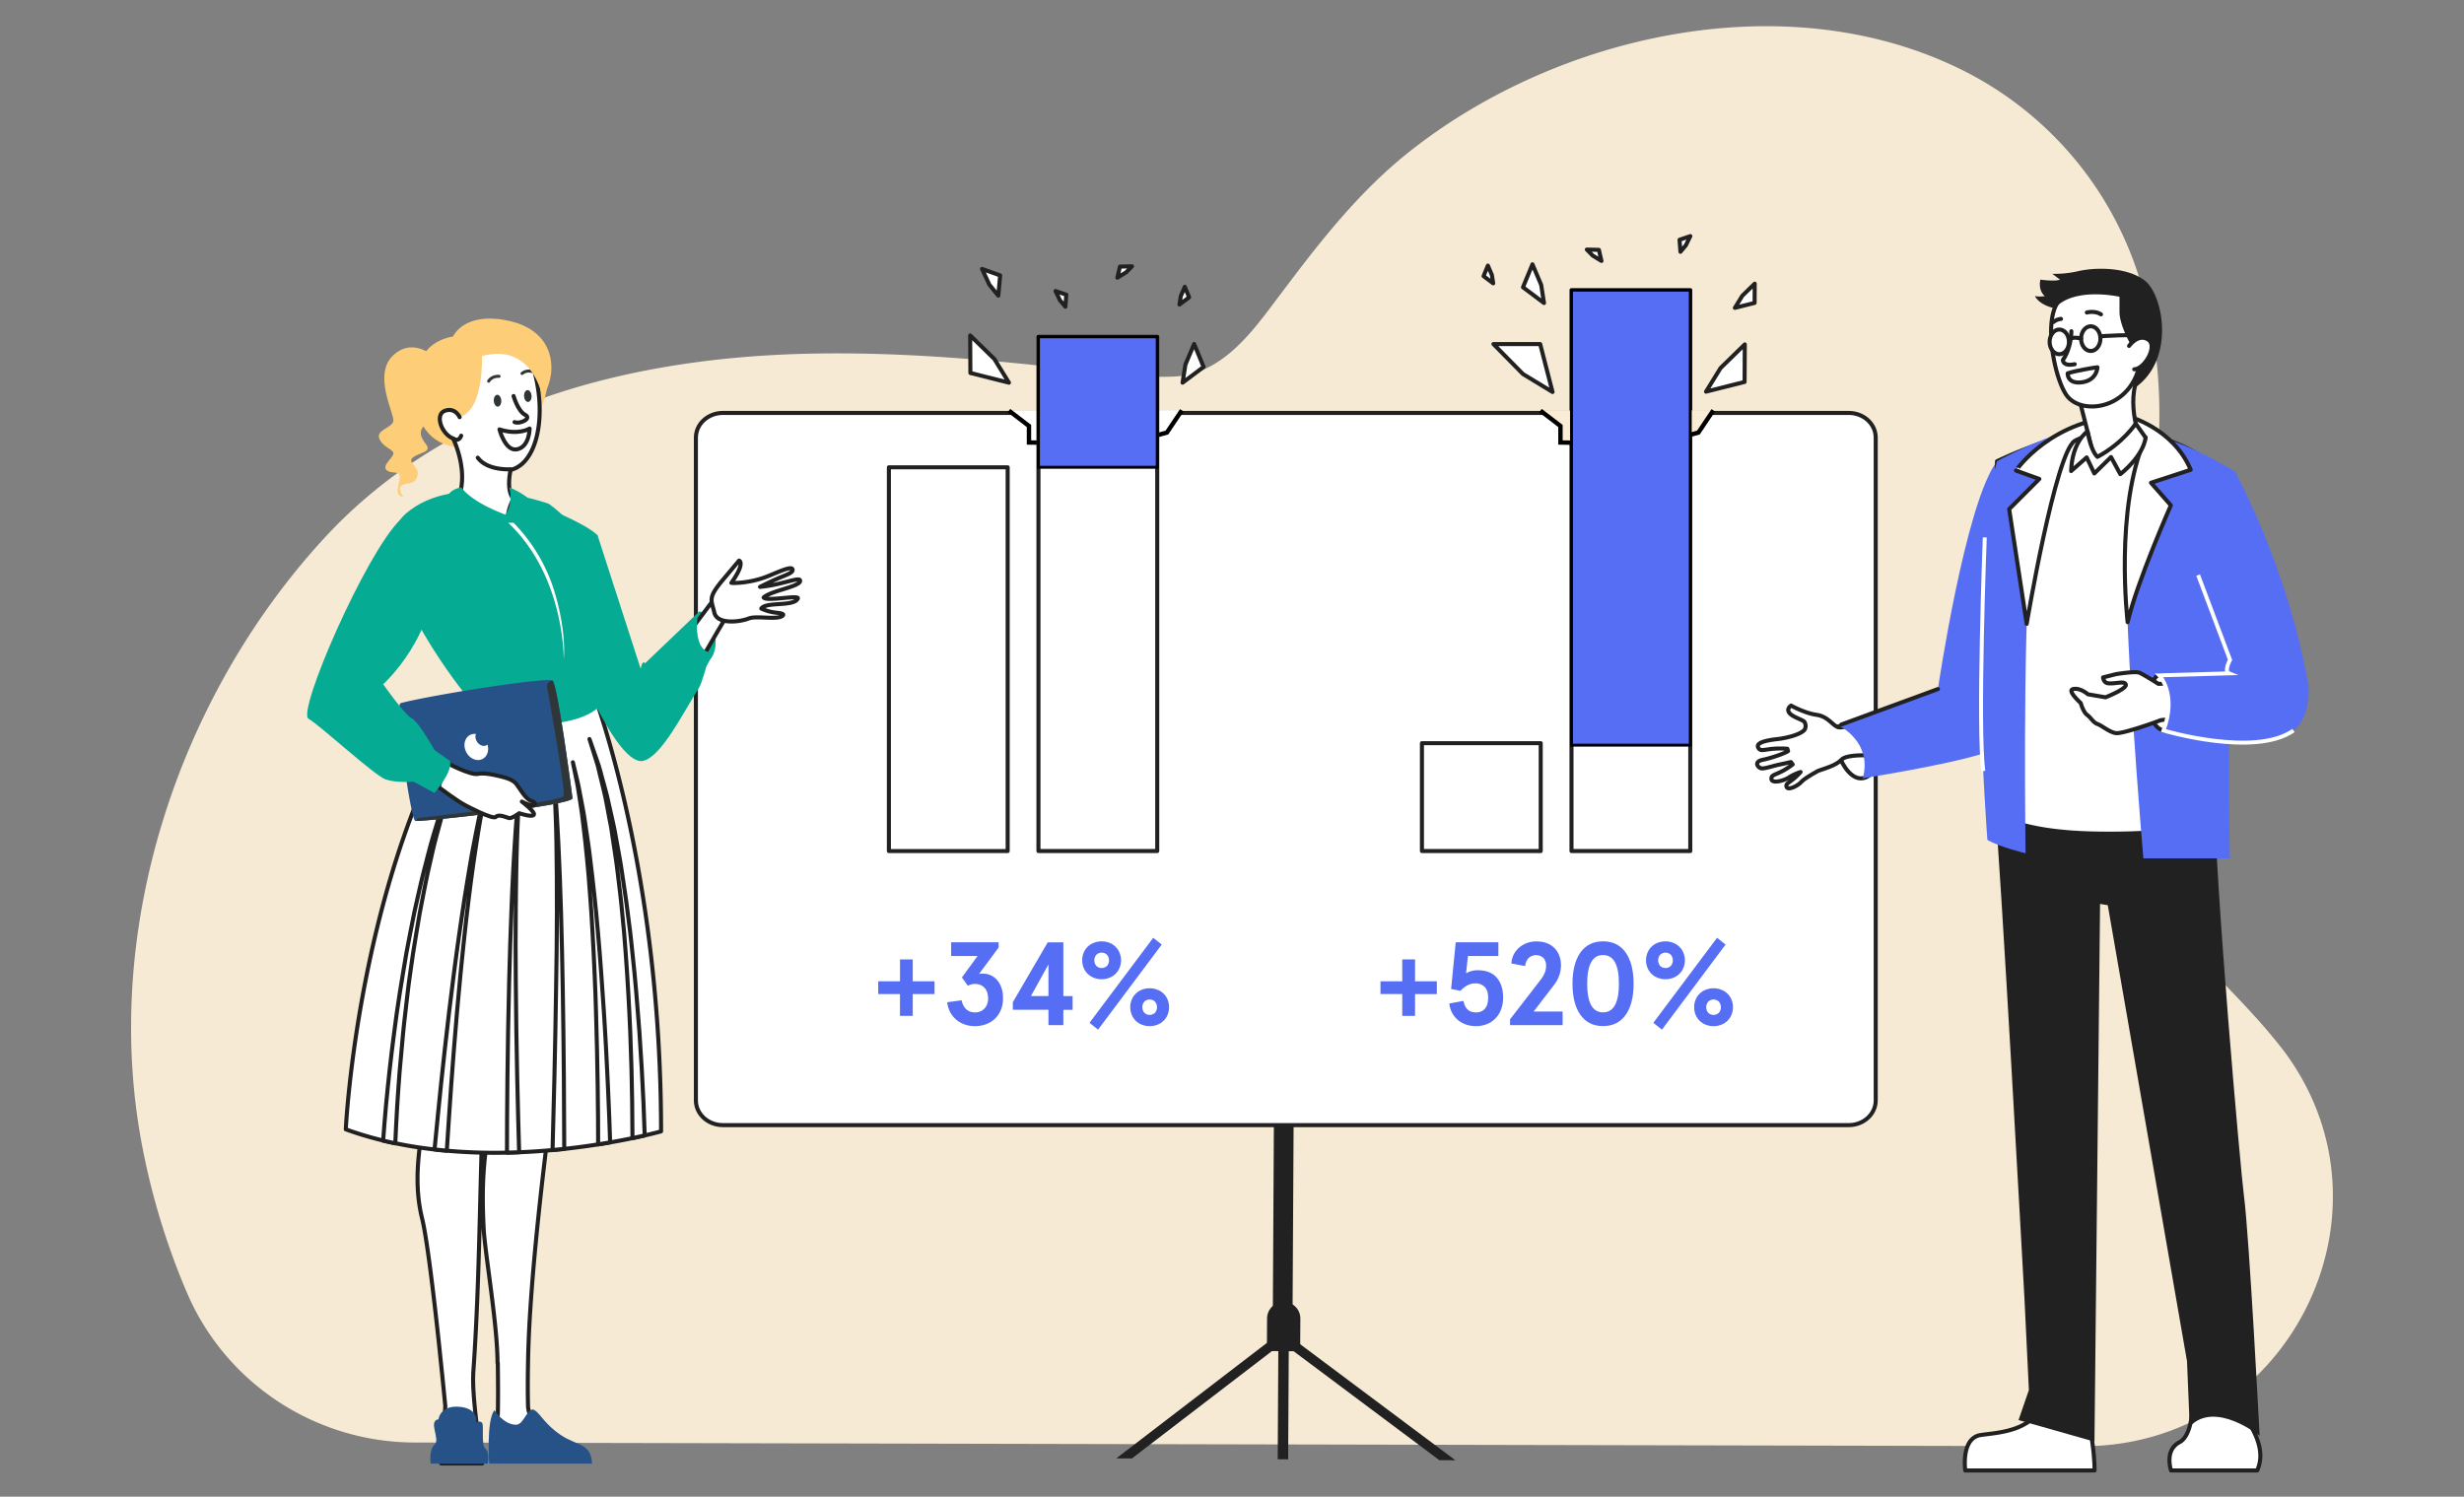 <svg id="Layer_1" data-name="Layer 1" xmlns="http://www.w3.org/2000/svg" viewBox="0 0 1687.2 1024.92"><rect x="0" y="0" width="1687.2" height="1024.92" fill="#808080" stroke="none"/><path d="M283.9,987.84C216.15,987.69,154.67,947.5,128,885.22a489.49,489.49,0,0,1-31.13-103c-27.08-146.29,25-304.9,125.24-413.8,83.42-90.6,206.39-122.51,325.72-126.06,51.57-1.53,103.1,1.86,154.39,7,33.06,3.33,67,9.63,100.35,8.56,31.54-1,51.53-26.19,69-49.48,28.29-37.65,56-74.76,93.2-104.33,101-80.3,256.37-115.32,376-57.54a238.09,238.09,0,0,1,120,131.76c27.36,73.78,20,155.67-.12,230.22-14.72,54.65-25.85,113.32-6.6,168.41,20,57.31,70.11,92.48,106.47,138.48,1,1.26,2,2.53,3,3.81,84,111.61,2.12,271.41-137.6,271.11Z" fill="#f9edd6" opacity="0.97" style="isolation:isolate"/><rect x="872.35" y="607.83" width="13.51" height="312.74" transform="translate(4.24 -4.85) rotate(0.32)" fill="#212121"/><path d="M1265.9,770.48H495c-10.21,0-18.49-7.57-18.49-16.9V299.67c0-9.34,8.28-16.9,18.49-16.9H1265.9c10.21,0,18.48,7.56,18.48,16.9V753.58C1284.38,762.91,1276.11,770.48,1265.9,770.48Z" fill="#fff" stroke="#212121" stroke-linecap="round" stroke-linejoin="round" stroke-width="2.78"/><polygon points="775.05 998.76 875.33 921.87 874.9 999.31 882.05 999.35 882.48 922.84 985.58 999.93 996.58 999.99 884.17 915.94 881.83 918.27 875.35 918.23 875.35 918.88 872.31 915.92 764.35 998.7 775.05 998.76" fill="#212121"/><path d="M890.28,925.33l-22.79-.13.13-22.33a11.39,11.39,0,0,1,11.46-11.33h0A11.39,11.39,0,0,1,890.41,903Z" fill="#212121"/><path d="M1259.73,497.23c-9.28,1.2,1.55,38,15.79,35.69s7-29.86,7-29.86S1269.43,496,1259.73,497.23Z" fill="#fff" stroke="#212121" stroke-linecap="round" stroke-linejoin="round" stroke-width="2.78"/><path d="M1233.47,535.44c2.23-2.58,11.6-7.62,11.6-7.62,8.08-2.7,12.53-4.23,15.94-7.66s16.47-2.89,16.47-2.89-1.91-12-10.36-20.48c0,0-6.52,1.91-8.55,1.18-4-1.42-6.92-7.4-14.83-8.48s-17.33-6.31-17.33-6.31-3.71,2.37-.84,5.38,9.31,4.33,10.18,6.07a4.86,4.86,0,0,1,.4,1.08.19.19,0,0,0,0,.09,4.51,4.51,0,0,1-.45,3.81.61.61,0,0,1-.15.25c-3.14,3.55-13.5,5.71-18.19,6.23-6.53.72-15.47,2.2-13.4,5.95s5.18-.36,19.93.72l.4,1.46c1.06.14-8.29,4.2-17.33,6.11-6.22,1.34-3.33,5.13-1.22,5.76s8.17-1.61,12.68-2.51c3-.63,6.06-1.31,7.9-1.73l1.2,1.61c-10,7.75-14.85,6.24-14.56,9.92s9.3,1.08,12.53-1.35a34.56,34.56,0,0,1,7.45-3.36c-6.51,7.43-10.48,7.25-9.61,10.12S1231.24,538,1233.47,535.44Z" fill="#fff" stroke="#212121" stroke-linecap="round" stroke-linejoin="round" stroke-width="2.78"/><path d="M1367.43,315.88c-21.7,28.29-40.46,156-40.46,156l-67.24,25.37s22.55,11,15.79,35.69c0,0,70.38-10.95,90.46-19.86s24.72-143.8,24.72-143.8Z" fill="#566ef4"/><path d="M1345.38,1001.77a39.14,39.14,0,0,0,.32,5.21h88.51c0-1.75,0-3.5-.13-5.21a162.59,162.59,0,0,0-8.31-43.25L1403.65,949c-1.9,11.4-6.81,18.68-13,23.43a32.2,32.2,0,0,1-5.07,3.25c-.81.44-1.62.84-2.46,1.22a42.86,42.86,0,0,1-5.66,2.09c-7.81,2.38-15.71,2.88-21.24,3.72C1346.82,984.21,1345.38,995.11,1345.38,1001.77Z" fill="#fff" stroke="#212121" stroke-linecap="round" stroke-linejoin="round" stroke-width="2.78"/><path d="M1485.61,1001.77a22.15,22.15,0,0,0,1,5.21h59a26.73,26.73,0,0,0,1.66-5.21C1553,973.55,1505.4,939,1505.4,939l-4,16.59s1.43,26.56-9.1,32.09C1486,991,1485.2,997.27,1485.61,1001.77Z" fill="#fff" stroke="#212121" stroke-linecap="round" stroke-linejoin="round" stroke-width="2.78"/><path d="M1516.48,545.73c0,56.08,18,258.43,20,272.86,3.71,27.66,10.78,164.69,10.78,164.69s-30.56-24.7-47.86-6.35l-1.86-44.73-54.26-312.32L1438,619s-3.71,353.75-3.83,368.25l-52-14.8,7.09-20.56-3-62s-16.71-305-20.39-338.6Z" fill="#212121"/><path d="M1518.89,559.74s-14.32,12.4-84.34,11.06c-54.07-1-68.39-14.14-68.39-14.14l1.27-240.78a306.66,306.66,0,0,1,55.86-20.12c9.47-2.41,20.38-.41,31.67.12a106.56,106.56,0,0,1,23.68,3.79c29,8.09,49.29,27.1,52.37,42C1534.88,360.39,1518.89,559.74,1518.89,559.74Z" fill="#fff" stroke="#212121" stroke-linecap="round" stroke-linejoin="round" stroke-width="2.78"/><path d="M1478.64,299.67s-17.76,22.23-22,66.55,11,221.61,11,221.61h59.26s-1.52-64.89,0-101.74,2.31-163.86,2.31-163.86S1497.08,302.76,1478.64,299.67Z" fill="#566ef4"/><path d="M1416.59,295.43s-20.93,23-26.3,83.14S1387,584.31,1387,584.31s-17.79-4.22-26.14-9.14c0,0-14.49-182.3,6.53-259.29C1367.43,315.88,1394.78,300.61,1416.59,295.43Z" fill="#566ef4"/><path d="M1456.67,284.88s31.2,7.79,43.4,36.83l-27.2,8.89,13.6,15.45s-23.09,52.16-29.6,80c0,0-9.17-78.05,12.32-126.4,0,0-35.35-6-48.56,2.3s-32.87,125.25-32.87,125.25l-12-78.54L1396.42,328l-16-5.78S1405.3,285.61,1456.67,284.88Z" fill="#fff" stroke="#212121" stroke-linecap="round" stroke-linejoin="round" stroke-width="2.78"/><path d="M1424.67,276.82l9.2,36.23s10.41,4.91,32.48-9.95c0,0-11.71-27.57-1.34-47.17,0,0-2.62.15-6.77.65C1458.24,256.58,1454.07,278.13,1424.67,276.82Z" fill="#fff" stroke="#212121" stroke-linecap="round" stroke-linejoin="round" stroke-width="2.78"/><path d="M1466.35,237.21c.43,42.88-40.8,49-51.49,33.21-3.42-5.07-6.61-14.33-8.52-24.43-.45-2.29-.82-4.61-1.11-6.94-2-15.81-.44-31.83,8.39-36.06C1444.35,188.23,1465.92,194.33,1466.35,237.21Z" fill="#fff" stroke="#212121" stroke-linecap="round" stroke-linejoin="round" stroke-width="2.78"/><path d="M1435.36,231.16c.22,2.37-.67,4.4-2,4.52s-2.57-1.7-2.79-4.08.67-4.39,2-4.52S1435.14,228.78,1435.36,231.16Z" fill="#212121"/><path d="M1414.9,233.89c.22,2.38-.67,4.4-2,4.53s-2.57-1.71-2.79-4.08.67-4.4,2-4.52S1414.67,231.52,1414.9,233.89Z" fill="#212121"/><path d="M1428.94,214c.22-.07,5.6-1.44,9.7,1.26" fill="#fff" stroke="#212121" stroke-linecap="round" stroke-linejoin="round" stroke-width="2.78"/><path d="M1406.14,220.5a9.29,9.29,0,0,1,5.11-2.11" fill="#fff" stroke="#212121" stroke-linecap="round" stroke-linejoin="round" stroke-width="2.78"/><path d="M1415.84,255.65a75.3,75.3,0,0,1,8.83-2.12c7.41-1.56,11.54-2,11.54-2s-.28,9.38-11.54,10.35C1415.33,262.66,1415.84,255.65,1415.84,255.65Z" fill="#fff" stroke="#212121" stroke-linecap="round" stroke-linejoin="round" stroke-width="2.78"/><path d="M1407,211.07s-9.87-1.51-13.62-8.31a19.77,19.77,0,0,0,6.81,0s-4.7-3.28-3.06-11.26c0,0,9.83,1.41,13.48,0l-5.33-4a70.83,70.83,0,0,0,18.06-1.88c10.38-2.35,32.14-3.28,45.06,6.33s21.43,54.39-6.74,73.75l1.71-9.79s4.82-8.85,2.94-15-5.23-1.17-5.23-1.17-9.77-15.8-9.77-26.19V203.23S1420.34,196.16,1407,211.07Z" fill="#212121"/><path d="M1457.86,236.87s6.19-8.77,13.07-4.37-2.54,20.32-9.53,20.4" fill="#fff" stroke="#212121" stroke-linecap="round" stroke-linejoin="round" stroke-width="2.78"/><ellipse cx="1431.63" cy="231.89" rx="6.62" ry="8.47" fill="#fff" stroke="#212121" stroke-linecap="round" stroke-linejoin="round" stroke-width="2.78"/><path d="M1403.46,234.12c0,4.67,3,8.46,6.63,8.46s6.62-3.79,6.62-8.46-3-8.47-6.62-8.47S1403.46,229.44,1403.46,234.12Z" fill="#fff" stroke="#212121" stroke-linecap="round" stroke-linejoin="round" stroke-width="2.78"/><path d="M1418.34,226.83s.22,10.94-5.79,19.68c0,0-.24,4.62,8.08,2.89" fill="#fff" stroke="#212121" stroke-linecap="round" stroke-linejoin="round" stroke-width="2.78"/><path d="M1438.14,230.3s23.23-1.7,27.46,0" fill="#fff" stroke="#212121" stroke-linecap="round" stroke-linejoin="round" stroke-width="2.78"/><path d="M1425,231.89s-6.35-2-8.3,1.13" fill="#fff" stroke="#212121" stroke-linecap="round" stroke-linejoin="round" stroke-width="2.78"/><path d="M1478.56,462.47c-7.45-.13-11.67,34.17,2.91,37.79C1481.47,500.26,1499,462.81,1478.56,462.47Z" fill="#fff" stroke="#212121" stroke-linecap="round" stroke-linejoin="round" stroke-width="2.78"/><path d="M1478.88,493.41c-3.19,1.29-25.56,9.23-30,8.63a2.92,2.92,0,0,1-.5-.09c-4.32-.84-9.15-5.06-12.17-6.15s-4.22-4.13-7-6.16-4.46-8.22-4.46-8.22-9.33-8.36-5.43-9.47c4.87-1.37,10.38,3.51,10.38,3.51l12.06,2.06s14.48-5.72,13.87-8.63-6.6-.52-11.85-.95c-3.47-.26-3.72-4.05-3.72-4.05l8.92-2.25s13-2.11,15.84-1,13.09,7.65,13.09,7.65l19.3-.42,3.73,25.21S1482.07,492.1,1478.88,493.41Z" fill="#fff" stroke="#212121" stroke-linecap="round" stroke-linejoin="round" stroke-width="2.78"/><path d="M1530,322.23c-19.87,10.44-26.91,53.94-24.8,71.59L1527,451.88s-4.29,7.83-.78,9.24l-47.67,1.35s12.2,12.7,2.91,37.79c0,0,62.32,18.67,89,0,7.73-5.4,11.87-20.82,9.93-32.08C1566.74,388.62,1530,322.23,1530,322.23Z" fill="#566ef4"/><path d="M1462.42,290.09s-8.61,13.28-26.21,22.78c0,0-4.33-3.28-6.81-17.44,0,0-10.53,6.77-11.22,27.14l10.65-9.35,5.23,11L1445.51,313l6.36,11.7s15.42-11.82,17.32-25Z" fill="#fff" stroke="#212121" stroke-linecap="round" stroke-linejoin="round" stroke-width="2.78"/><path d="M1505.15,393.82,1527,451.88s-4.29,7.83-.78,9.24l-47.67,1.35s12.2,12.7,2.91,37.79c0,0,62.32,18.67,89,0" fill="#566ef4" stroke="#fff" stroke-miterlimit="10" stroke-width="2.7"/><path d="M1359.06,368s-5,130.78-1,160" fill="#566ef4" stroke="#fff" stroke-miterlimit="10" stroke-width="2.7"/><line x1="1260.81" y1="496.15" x2="1326.97" y2="471.86" fill="#fff" stroke="#212121" stroke-linecap="round" stroke-linejoin="round" stroke-width="2.78"/><path d="M375.71,771.63c1-9.47,9.19-34.22,20.09-70.41,25.27-83.93,26.91-144.49,18.26-199.15l-56.46,1.31c-.1.44-.21.89-.32,1.34L329.81,506S278,546.76,285.62,619.32c0,0-.11.75-.27,2-4.49,34.16-4.06,56.21-2,73.15h0c2.26,18.69,6.46,31.18,8.13,46.91,2.45,22.89-11.55,56.06-2.47,92.93,3.34,13.58,7.86,51.5,11.22,82.67l.09.76c.25,2.31.49,4.59.73,6.81a2.28,2.28,0,0,0,0,.26c.25,2.34.49,4.63.72,6.84v0c.35,3.38.68,6.59,1,9.57h0c1.32,13,2.15,21.68,2.15,21.68l-2.82,39.29h28.08c-1.83-11.53-6.93-45.63-6.13-61h0c0-.3,0-.62,0-.9,5.57-77.57,4.35-167,8.45-202.18.72-6.15,2.92-13.89,5.53-22.2,1,14.72,1.28,28.51-.28,38.11-5.35,33-8.55,49.21-6.54,87.58.83,16,9.5,66,9.46,91.64h.19c.25,15.53.21,29.77,0,35.41-.46,1.43-2,10.9-2.84,12.28-1.19,2.08-.19,17.8-.19,17.8L382,997.07l-.4-.12a.39.39,0,0,1-.13-.06c-4.41-4.55-19.63-24-19.9-33.83-.24-8.38-.23-18.66,0-30.06C362.47,874.49,374.11,786.27,375.71,771.63Z" fill="#fff" stroke="#212121" stroke-linecap="round" stroke-linejoin="round" stroke-width="2.78"/><path d="M300.26,971.91s1-9.68,14.34-8.55,11.64,10.86,11.64,10.86,2.13-1.56,3.78,0-.81,15,2.37,17.82,1.6,10.24,1.6,10.24H294.91s-1.43-9.54,2.7-13.07S292.79,973,300.26,971.91Z" fill="#275288"/><path d="M335,1002.28s-2.15-29,3.52-36.62c0,0,6.28,10,14.86,10,5.59,0,7.84-12.86,12.63-10,4.19,2.54,7,9.79,18.28,17.22s20.42,5.31,21.12,19.4Z" fill="#275288"/><path d="M452.66,774.76s-4,1.15-11.21,2.79c-2.46.57-5.25,1.18-8.37,1.85-4.45.93-9.57,1.93-15.3,2.9-2.6.49-5.36.94-8.21,1.37-7.06,1.12-14.82,2.18-23.12,3.09-2.6.27-5.24.54-8,.79-7.33.66-15,1.21-23,1.51-2.75.12-5.54.21-8.33.27A372.87,372.87,0,0,1,305.91,788c-2.78-.21-5.57-.48-8.39-.85-8.91-1-17.91-2.39-26.85-4.27-2.75-.55-5.54-1.18-8.3-1.85a238.65,238.65,0,0,1-25.6-7.66s8.33-174.69,84.08-295.22l79.66-19.67S452.66,582,452.66,774.76Z" fill="#fff" stroke="#212121" stroke-linecap="round" stroke-linejoin="round" stroke-width="2.78"/><path d="M441.45,777.55c-2.46.57-5.25,1.18-8.37,1.85,0-6.91-.09-15.18-.21-24.52-.18-14-.6-30.3-1.3-47.78-.43-8.73-.73-17.76-1.33-26.94s-1.06-18.48-1.82-27.75q-.56-7-1.09-13.94c-.46-4.64-.88-9.24-1.34-13.79-.78-9.18-2-18.12-3-26.81s-2.42-17-3.57-24.94c-.3-2-.61-3.94-.88-5.88s-.73-3.79-1.09-5.63c-.7-3.7-1.39-7.31-2-10.73-1.18-6.91-3-13.06-4.24-18.61-.67-2.78-1.31-5.36-1.88-7.75-.73-2.34-1.4-4.52-2-6.46-2-6.33-3.3-10.45-3.7-11.78.46,1.3,1.91,5.39,4.09,11.66.67,1.94,1.4,4.09,2.21,6.4s1.37,5,2.12,7.69c1.43,5.52,3.43,11.67,4.79,18.55.79,3.42,1.58,7,2.4,10.69.39,1.85.81,3.73,1.24,5.64s.73,3.85,1.09,5.85c1.36,7.9,3.12,16.21,4.33,24.9s2.76,17.64,3.82,26.79c.58,4.54,1.18,9.18,1.76,13.78s1,9.31,1.51,13.94c1.06,9.3,1.91,18.64,2.7,27.82s1.45,18.21,2.15,27c1.24,17.48,2.12,33.84,2.76,47.87C440.93,763.25,441.23,771,441.45,777.55Z" fill="#fff" stroke="#212121" stroke-linecap="round" stroke-linejoin="round" stroke-width="2.78"/><path d="M417.78,782.3c-2.6.49-5.36.94-8.21,1.37,0-5.27,0-11.18-.06-17.61-.09-13.66-.33-29.57-.7-46.66-.21-8.51-.45-17.33-.69-26.3s-.58-18.06-1-27.15-.82-18.21-1.37-27.15c-.27-4.48-.51-8.91-.78-13.3s-.64-8.7-.94-13c-.55-8.51-1.31-16.72-2.06-24.51s-1.55-15.15-2.37-21.91c-.42-3.39-.76-6.66-1.21-9.76s-.91-6-1.33-8.72c-.85-5.49-1.55-10.27-2.46-14.15-1.21-5.88-2-9.85-2.33-11.46.39,1.61,1.33,5.55,2.73,11.37,1,3.88,1.84,8.63,2.87,14.12.52,2.72,1.07,5.63,1.64,8.69s1,6.31,1.49,9.7c1,6.76,2.18,14.09,3.06,21.88s2,16,2.84,24.51q.64,6.36,1.34,13c.39,4.36.79,8.82,1.21,13.27.82,8.94,1.51,18.06,2.18,27.15s1.27,18.21,1.88,27.18,1.06,17.78,1.55,26.33c.9,17.06,1.63,33,2.15,46.69C417.39,771.82,417.6,777.3,417.78,782.3Z" fill="#fff" stroke="#212121" stroke-linecap="round" stroke-linejoin="round" stroke-width="2.78"/><path d="M381.33,624.68c0-17-.06-32.84-.3-46.42-.15-6.79-.21-13-.49-18.54s-.3-10.33-.57-14.27c-.37-5.94-.64-10-.73-11.61.18,1.64.55,5.64,1.12,11.58.4,3.94.64,8.75,1,14.27s.67,11.72,1,18.51c.7,13.61,1.27,29.45,1.79,46.45s.88,35.12,1.21,53.24c.7,40.51.94,81,1,108.87-2.6.27-5.24.54-8,.79.79-27.85,1.82-68.76,2.4-109.66C381.12,659.77,381.3,641.65,381.33,624.68Z" fill="#fff" stroke="#212121" stroke-linecap="round" stroke-linejoin="round" stroke-width="2.78"/><path d="M353.18,672.22c.31,45.39,1.52,90.75,2.3,116.84-2.75.12-5.54.21-8.33.27,0-26.11.34-71.66,1.49-117.14.42-17.42,1-34.84,1.66-51.17.28-8.15.73-16.06,1.06-23.55s.85-14.54,1.22-21.06.87-12.48,1.27-17.78.79-9.91,1.18-13.7c.76-7.57,1.21-11.91,1.21-11.91s-.3,4.34-.82,11.94c-.27,3.79-.51,8.43-.72,13.73s-.55,11.27-.7,17.78-.45,13.61-.51,21.09-.31,15.37-.31,23.52C353,637.41,353,654.83,353.18,672.22Z" fill="#fff" stroke="#212121" stroke-linecap="round" stroke-linejoin="round" stroke-width="2.78"/><path d="M335.55,527.54s-.91,4.33-2.52,11.88c-.85,3.78-1.79,8.36-2.69,13.66s-2.13,11.27-3.1,17.82-2.18,13.63-3.21,21.15-2.15,15.42-3.12,23.66S318.85,632.41,318,641s-1.88,17.43-2.69,26.21c-1.73,17.58-3.19,35.18-4.52,51.7s-2.39,31.9-3.27,45.11c-.61,9.15-1.15,17.24-1.58,23.94-2.78-.21-5.57-.48-8.39-.85.67-6.63,1.42-14.66,2.33-23.72,1.31-13.21,2.88-28.61,4.73-45.09s3.88-34.06,6.18-51.6c1.09-8.76,2.37-17.51,3.55-26.15s2.54-17.09,3.75-25.27,2.67-16.09,3.88-23.6,2.7-14.55,3.91-21.06,2.58-12.46,3.67-17.73,2.18-9.85,3.12-13.6Z" fill="#fff" stroke="#212121" stroke-linecap="round" stroke-linejoin="round" stroke-width="2.78"/><path d="M320.67,506.09c-.52,1.33-2.12,5.45-4.58,11.75-.75,2-1.57,4.12-2.48,6.46-.45,1.15-.94,2.39-1.42,3.63s-.85,2.64-1.31,4c-1.78,5.52-3.82,11.76-6,18.55-2,6.88-3.94,14.36-6.12,22.24s-3.85,16.39-5.91,25.06c-1.91,8.72-3.51,17.81-5.36,27-1.57,9.24-3.18,18.64-4.64,28C281.55,662.25,280,671.65,279,681s-2.25,18.45-3.06,27.33-1.64,17.48-2.31,25.64-1.12,15.84-1.63,23c-.61,9.94-1,18.73-1.34,26-2.75-.55-5.54-1.18-8.3-1.85.49-7,1.15-15.33,2-24.69.76-7.15,1.4-14.88,2.36-23.06s1.88-16.79,3.1-25.67c1.06-8.9,2.45-18.05,3.87-27.36s3.12-18.72,4.67-28.18c1.76-9.39,3.64-18.75,5.48-28,2.13-9.15,4-18.21,6.22-26.91s4.33-17.09,6.66-25,4.64-15.3,6.82-22.12c2.39-6.75,4.61-12.94,6.58-18.42.48-1.36,1-2.7,1.42-4s1-2.45,1.51-3.6c1-2.34,1.88-4.46,2.7-6.37C318.4,511.48,320.09,507.39,320.67,506.09Z" fill="#fff" stroke="#212121" stroke-linecap="round" stroke-linejoin="round" stroke-width="2.78"/><path d="M478.09,419.46c2.39-4.44,16.22,13.16,10.68,27.72s-13.71-9-13.71-9S471.14,432.37,478.09,419.46Z" fill="#06ab93"/><path d="M488.77,410.47l-16.49,22,4,26.11s14.81-26,19.75-34.09S488.77,410.47,488.77,410.47Z" fill="#fff" stroke="#212121" stroke-linecap="round" stroke-linejoin="round" stroke-width="2.78"/><path d="M361.85,343.11s36.4,13.23,47.28,23.33L438.7,458s1-6.39,3-3.79l36.36-34.76s-5.21,27.72,10.68,27.72l-5,9.09s-3.4,11.9-4.8,14.14c-11.8,18.88-25.81,47.11-38.2,50.56-18.18,5-49.49-74.26-49.49-74.26Z" fill="#06ab93"/><path d="M313.92,480.51c14.26,20.19,86.74,21.54,98.87,0,7.7-13.67-8.07-23.05-8.07-23.05C443.44,391.36,375.79,345,375.79,345s-63.12-23.12-97.75,6.58S316.7,473.09,316.7,473.09C315.87,475.14,312.17,478,313.92,480.51Z" fill="#06ab93"/><path d="M298.48,245.28s-14.83-15.2-29.13-2.07.72,40.09,0,45-12.31,6.17-9.53,12.38,10.22,7.22,9.53,10.25-7.77,7.9-4.74,11,9.66-.11,9.13,5.29-4.08,12.48,2.49,13c0,0-5.05-6.07-.51-8.08s8.05.2,10.09-6.21-7.36-8.94-3.17-12.47,13.45-3.54,9.08-9.09-5.92-10.62,2.18-15.3S298.48,245.28,298.48,245.28Z" fill="#fdcd77"/><path d="M362.65,237.87c16.69-.44,17.78,36.14-2.24,55.59S335.42,238.59,362.65,237.87Z" fill="#fdcd77"/><path d="M305.74,234.33s49.76-16.66,59.78,18.37.92,72-22.44,69.51C310.22,318.74,267.09,254,305.74,234.33Z" fill="#fff" stroke="#212121" stroke-linecap="round" stroke-linejoin="round" stroke-width="2.78"/><path d="M334.67,262.05a1,1,0,0,0,.81-.47c2.07-3.24,6.08-2.86,6.12-2.85a1,1,0,0,0,.21-2.06c-.21,0-5.32-.51-8.08,3.8a1,1,0,0,0,.32,1.42A.94.94,0,0,0,334.67,262.05Z" fill="#303637"/><path d="M357.6,256.74a1,1,0,0,0,.59-.24c2.94-2.43,6.55-.91,6.71-.85a1,1,0,1,0,.83-1.89c-.2-.09-4.92-2.11-8.85,1.15a1,1,0,0,0,.72,1.83Z" fill="#303637"/><path d="M362.65,293.46s-7.51,4.84-20.63.59c0,0,3.94,15.56,12.28,13.59S362.65,293.46,362.65,293.46Z" fill="#fff" stroke="#212121" stroke-linecap="round" stroke-linejoin="round" stroke-width="2.78"/><path d="M325.56,252.33s-11.39,14.51-10.81,33.36c0,0-8.34-10.24-12.71-1.35s13.12,21.88,13.12,21.88-28.16,1.59-31.47-34.83C282.3,256,302.22,242,325.56,252.33Z" fill="#fdcd77"/><path d="M315.78,298.36s-1.35,4.66-5.53,1.9c0,0,10.67,21.45,4,39.83,10.87,4.47,21.27,10.15,31.86,15.33.55-.11,1-.27,1.48-.41a33,33,0,0,1,4.08-13.39c-5.52-6-1.93-20.26-1.93-20.26s-15.93,1.15-22.59-7.94" fill="#fff" stroke="#212121" stroke-linecap="round" stroke-linejoin="round" stroke-width="2.78"/><path d="M338.11,274.57c.15,2.24,1.42,4,2.83,3.89s2.45-2,2.31-4.22-1.42-4-2.83-3.89S338,272.34,338.11,274.57Z" fill="#303637"/><path d="M358.84,271.36c.14,2.24,1.41,4,2.83,3.89s2.45-2,2.3-4.22-1.41-4-2.83-3.89S358.69,269.13,358.84,271.36Z" fill="#303637"/><path d="M330,243.79s1.69,36.74-15.27,41.9c0,0-11-18.78-25.63-5.64,0,0-15.58-42.83,21.13-49.68,0,0,7.13-16.41,35.7-11.19,39.89,7.28,34,42.88,25.28,52C371.23,271.2,364.6,234.4,330,243.79Z" fill="#fdcd77"/><path d="M315.91,333.74s5.7,9.59,30.32,18.72a23.85,23.85,0,0,0,2.46-18.72s14,5.12,20.86,15.93H357.17l-1.85,13.07-32.2-13.07-18.53,2.79S301.11,336.19,315.91,333.74Z" fill="#06ab93"/><path d="M351.66,358a115.83,115.83,0,0,1,27.9,46.75c8.71,28.79,6.46,46.73,6.46,46.73S386.8,394.58,348,358Z" fill="#fff"/><path d="M506.05,383.91l-10.82,12.88c-10.86,12.86-8.13,13.89-6.09,22.74,1.91,8.27,17.4,6.46,23.57,4,5.22-2.07,19.15,1.13,23-1.75,1.56-1.16,0-1.79-4.49-2.23a32.83,32.83,0,0,1-9.93-2.82c3.32-4.88,22.22-1.08,25-6.83,1.33-2.81-21.24,2.18-23.39-.71,0,0,1-1.89,11.91-5.23,6.24-1.92,12.69-3.85,13.05-5.94.64-3.82-11.74,2.47-27.43,3.87,0,0,6.34-3.25,12.41-5.86,5.55-2.37,11-4,9.7-6.38-1-1.95-9.61,2-15.17,4.28a67.12,67.12,0,0,1-23.28,5.27,24.7,24.7,0,0,1-3.29-.05C510.72,385.07,506.05,383.91,506.05,383.91Z" fill="#fff" stroke="#212121" stroke-linecap="round" stroke-linejoin="round" stroke-width="2.78"/><path d="M392,546.59c.51,4.78-96.79,15.6-106.87,15.62a3.23,3.23,0,0,1-.79-.05c-3.07-.93-14.51-79.47-10-80.67,22.23-5.78,100.52-18,104-15.41,0,0,.17.22.46.64C382.52,474.43,391.47,541.81,392,546.59Z" fill="#275288"/><path d="M392,546.59c.51,4.78-96.79,15.6-106.87,15.62.44-1.26.73-2,.73-2S384.78,549.43,386,544.94s-11.32-74.33-11.32-74.33c-.71-3.92,3.37-4.5,3.61-4.53,0,0,.17.22.46.64C382.52,474.43,391.47,541.81,392,546.59Z" fill="#303637"/><path d="M334,510.64c1.09,4.92-1.53,9.29-5.87,9.78s-8.74-3.07-9.84-8,1.56-9.32,5.9-9.81a6.3,6.3,0,0,1,1.68,0,5.92,5.92,0,0,0-.16,3.15c.69,3,3.41,5.29,6.09,5a3.8,3.8,0,0,0,2-.82A5.91,5.91,0,0,1,334,510.64Z" fill="#fff"/><path d="M363.89,548.47c-4.14-1-8.39-9.53-10.89-12.24s-8.15-4-8.15-4-12.27-3.55-17.44-2.28S305.13,522,305.13,522l-4.71,17s12.36,9.49,18.49,12.59c0,0,18.72,10,20.65,7.8s7.37.45,9.07.86,6.91-3.36,6.91-3.36,8.67,3,10,1.11-8.21-9.08-8.21-9.08C367.72,554.42,368,549.5,363.89,548.47Z" fill="#fff" stroke="#212121" stroke-linecap="round" stroke-linejoin="round" stroke-width="2.78"/><path d="M274,356s22.12-2.07,23.53,31.56c2,47.71-35.15,81-35.15,81s14.57,20.8,19.48,23.3,15.67,21.77,15.67,21.77l10.64,7.55C310,528.8,297.52,543,297.52,543L283,535.24s-11.18,1.06-18.75-1.4-44.88-37-53-41.64S250.36,379,274,356Z" fill="#06ab93"/><path d="M351.66,271.2s2.94,10.31,7.89,12.84-3.63,6.63-7.22,5" fill="#fff" stroke="#212121" stroke-linecap="round" stroke-linejoin="round" stroke-width="2.78"/><path d="M314.75,285.69s-3-7-10.16-4.38-2.13,16.1,5.66,18.95" fill="#fff" stroke="#212121" stroke-linecap="round" stroke-linejoin="round" stroke-width="2.78"/><rect x="608.66" y="320" width="81.33" height="262.8" fill="#fff" stroke="#212121" stroke-linecap="round" stroke-linejoin="round" stroke-width="2.78"/><rect x="973.66" y="508.93" width="81.33" height="73.86" fill="#fff" stroke="#212121" stroke-linecap="round" stroke-linejoin="round" stroke-width="2.78"/><rect x="1076.07" y="198.7" width="81.33" height="384.09" fill="#fff" stroke="#212121" stroke-linecap="round" stroke-linejoin="round" stroke-width="2.78"/><path d="M616.27,680.71H601.35V672h14.92V657H625V672h14.92v8.75H625v14.92h-8.75Z" fill="#566ef4"/><path d="M658.26,700.57a17.32,17.32,0,0,1-6.65-5.83,18.12,18.12,0,0,1-3-8.43l9.81-1.3q2,8.26,9.16,8.27a8.61,8.61,0,0,0,6.48-2.6,9.44,9.44,0,0,0,2.52-6.89c0-3.18-.83-5.64-2.47-7.37a8.51,8.51,0,0,0-6.45-2.6,10.59,10.59,0,0,0-4.94,1.22l-4.06-5.68,10.7-14.67H651.29v-9.4h32.5v3.57l-13.37,18.07c1-.1,1.73-.16,2.27-.16A12.59,12.59,0,0,1,683,671.43q3.81,4.67,3.81,12.2a19.8,19.8,0,0,1-2.51,10.09,17,17,0,0,1-6.85,6.65,20.64,20.64,0,0,1-9.85,2.31A20.14,20.14,0,0,1,658.26,700.57Z" fill="#566ef4"/><path d="M717.92,691.49h-24.4v-5.18l23.91-41h10.7v36.8h6.33v9.4h-6.33V702H717.92Zm0-9.4V660.45l-12,21.64Z" fill="#566ef4"/><path d="M747.47,668.88a12.37,12.37,0,0,1-4.75-4.66,13.7,13.7,0,0,1,0-13.22,12.37,12.37,0,0,1,4.75-4.66,14.65,14.65,0,0,1,13.7,0,12.41,12.41,0,0,1,4.74,4.66,13.7,13.7,0,0,1,0,13.22,12.41,12.41,0,0,1-4.74,4.66,14.65,14.65,0,0,1-13.7,0Zm-1.42,31.53,43.61-58.2,5.84,4.62-43.61,58.28Zm12-39a6,6,0,0,0,0-7.54,5.29,5.29,0,0,0-7.38,0,6,6,0,0,0,0,7.54,5.29,5.29,0,0,0,7.38,0ZM780.38,701a12.27,12.27,0,0,1-4.74-4.66,13.63,13.63,0,0,1,0-13.22,12.27,12.27,0,0,1,4.74-4.66,14.65,14.65,0,0,1,13.7,0,12.34,12.34,0,0,1,4.74,4.66,13.7,13.7,0,0,1,0,13.22,12.34,12.34,0,0,1-4.74,4.66,14.65,14.65,0,0,1-13.7,0Zm10.54-7.5a6,6,0,0,0,0-7.54,5.29,5.29,0,0,0-7.38,0,6,6,0,0,0,0,7.54,5.29,5.29,0,0,0,7.38,0Z" fill="#566ef4"/><path d="M960.19,680.71H945.27V672h14.92V657h8.75V672h14.92v8.75H968.94v14.92h-8.75Z" fill="#566ef4"/><path d="M1001.85,700.78a16.43,16.43,0,0,1-6.44-5.43,17.13,17.13,0,0,1-3-8.15l9.65-1.78q1.53,7.86,8.51,7.86a7.68,7.68,0,0,0,6.28-2.6c1.43-1.72,2.15-4.21,2.15-7.45s-.77-5.62-2.31-7.3a8.54,8.54,0,0,0-6.61-2.51,11.28,11.28,0,0,0-5.35,1.38,17.22,17.22,0,0,0-4.7,3.72l-6.4-1.29,3.16-31.94H1026v9.4h-20.83l-1.3,11.84a15.43,15.43,0,0,1,8-2.11q8.6,0,13,5.07t4.37,13.74a21.47,21.47,0,0,1-2.31,10.09,16.86,16.86,0,0,1-6.52,6.89,19,19,0,0,1-9.81,2.47A20,20,0,0,1,1001.85,700.78Z" fill="#566ef4"/><path d="M1034,698l20.26-26.18a24.48,24.48,0,0,0,3.41-5.43,12.6,12.6,0,0,0,1-4.87,7.93,7.93,0,0,0-1.78-5.47,7.56,7.56,0,0,0-10.18,0,9.5,9.5,0,0,0-2.39,5.51l-9.4-1.78a15.15,15.15,0,0,1,2.51-7.7,16,16,0,0,1,6.08-5.39,17.89,17.89,0,0,1,8.43-2q8,0,12.44,4.54t4.5,11.92a21.92,21.92,0,0,1-4.86,13.45l-13.86,18.08H1070V702H1034Z" fill="#566ef4"/><path d="M1082.19,695q-5.43-7.66-5.43-21.36t5.43-21.36q5.43-7.66,15.48-7.66t15.48,7.66q5.43,7.66,5.44,21.36T1113.15,695q-5.43,7.66-15.48,7.66T1082.19,695Zm26.34-21.36q0-19.62-10.86-19.62t-10.86,19.62q0,19.62,10.86,19.62T1108.53,673.66Z" fill="#566ef4"/><path d="M1133.54,668.88a12.27,12.27,0,0,1-4.74-4.66,13.7,13.7,0,0,1,0-13.22,12.27,12.27,0,0,1,4.74-4.66,14.65,14.65,0,0,1,13.7,0A12.27,12.27,0,0,1,1152,651a13.63,13.63,0,0,1,0,13.22,12.27,12.27,0,0,1-4.74,4.66,14.65,14.65,0,0,1-13.7,0Zm-1.42,31.53,43.62-58.2,5.83,4.62L1138,705.11Zm12-39a6,6,0,0,0,0-7.54,5.29,5.29,0,0,0-7.38,0,6,6,0,0,0,0,7.54,5.29,5.29,0,0,0,7.38,0Zm22.37,39.6a12.41,12.41,0,0,1-4.74-4.66,13.7,13.7,0,0,1,0-13.22,12.41,12.41,0,0,1,4.74-4.66,14.65,14.65,0,0,1,13.7,0,12.37,12.37,0,0,1,4.75,4.66,13.7,13.7,0,0,1,0,13.22,12.37,12.37,0,0,1-4.75,4.66,14.65,14.65,0,0,1-13.7,0Zm10.54-7.5a6,6,0,0,0,0-7.54,5.28,5.28,0,0,0-7.37,0,6,6,0,0,0,0,7.54,5.28,5.28,0,0,0,7.37,0Z" fill="#566ef4"/><polygon points="1063.09 268.44 1054.62 235.61 1022.61 235.61 1042.85 256.14 1063.09 268.44" fill="#fff" stroke="#212121" stroke-linecap="round" stroke-linejoin="round" stroke-width="2.78"/><polygon points="1168.18 268.2 1194.59 261.55 1194.73 235.85 1178.15 252.01 1168.18 268.2" fill="#fff" stroke="#212121" stroke-linecap="round" stroke-linejoin="round" stroke-width="2.78"/><polygon points="1187.93 210.83 1201.45 207.42 1201.53 194.26 1193.04 202.53 1187.93 210.83" fill="#fff" stroke="#212121" stroke-linecap="round" stroke-linejoin="round" stroke-width="2.78"/><polygon points="1057.25 207.51 1042.85 196.71 1049.33 181 1055.31 195.09 1057.25 207.51" fill="#fff" stroke="#212121" stroke-linecap="round" stroke-linejoin="round" stroke-width="2.78"/><polygon points="1022.45 194.03 1015.85 189.07 1018.82 181.87 1021.56 188.33 1022.45 194.03" fill="#fff" stroke="#212121" stroke-linecap="round" stroke-linejoin="round" stroke-width="2.78"/><polygon points="1150.66 172.42 1150.05 164.19 1157.44 161.69 1154.37 168 1150.66 172.42" fill="#fff" stroke="#212121" stroke-linecap="round" stroke-linejoin="round" stroke-width="2.78"/><polygon points="1086.56 170.91 1094.82 171.1 1096.58 178.69 1090.6 175.03 1086.56 170.91" fill="#fff" stroke="#212121" stroke-linecap="round" stroke-linejoin="round" stroke-width="2.78"/><polygon points="690.86 262.06 664.46 255.41 664.32 229.7 680.89 245.86 690.86 262.06" fill="#fff" stroke="#212121" stroke-linecap="round" stroke-linejoin="round" stroke-width="2.78"/><polygon points="683.58 202.47 684.84 188.59 672.44 184.16 677.44 194.91 683.58 202.47" fill="#fff" stroke="#212121" stroke-linecap="round" stroke-linejoin="round" stroke-width="2.78"/><polygon points="809.76 262.06 824.16 251.26 817.68 235.55 811.71 249.64 809.76 262.06" fill="#fff" stroke="#212121" stroke-linecap="round" stroke-linejoin="round" stroke-width="2.78"/><polygon points="807.63 208.55 814.24 203.6 811.27 196.39 808.52 202.85 807.63 208.55" fill="#fff" stroke="#212121" stroke-linecap="round" stroke-linejoin="round" stroke-width="2.78"/><polygon points="729.52 210.03 730.13 201.8 722.75 199.3 725.81 205.62 729.52 210.03" fill="#fff" stroke="#212121" stroke-linecap="round" stroke-linejoin="round" stroke-width="2.78"/><polygon points="775.13 182.37 766.88 182.56 765.11 190.15 771.1 186.49 775.13 182.37" fill="#fff" stroke="#212121" stroke-linecap="round" stroke-linejoin="round" stroke-width="2.78"/><polyline points="1173.17 281 1162.98 296.2 1135.05 303.9 1068.51 303.03 1068.51 291.71 1054.79 281.2" fill="#f9edd6" stroke="#000" stroke-miterlimit="10" stroke-width="3" style="isolation:isolate"/><polyline points="809.24 281 799.04 296.2 771.11 303.9 704.58 303.03 704.58 291.71 690.86 281.2" fill="#fff" stroke="#000" stroke-miterlimit="10" stroke-width="3" style="isolation:isolate"/><rect x="1076.07" y="198.7" width="81.33" height="311.58" fill="#566ef4" stroke="#000" stroke-miterlimit="10" stroke-width="2"/><rect x="711.07" y="230.64" width="81.33" height="352.15" fill="#fff" stroke="#212121" stroke-linecap="round" stroke-linejoin="round" stroke-width="2.78"/><rect x="711.07" y="230.64" width="81.33" height="89.35" fill="#566ef4" stroke="#000" stroke-miterlimit="10" stroke-width="2"/></svg>